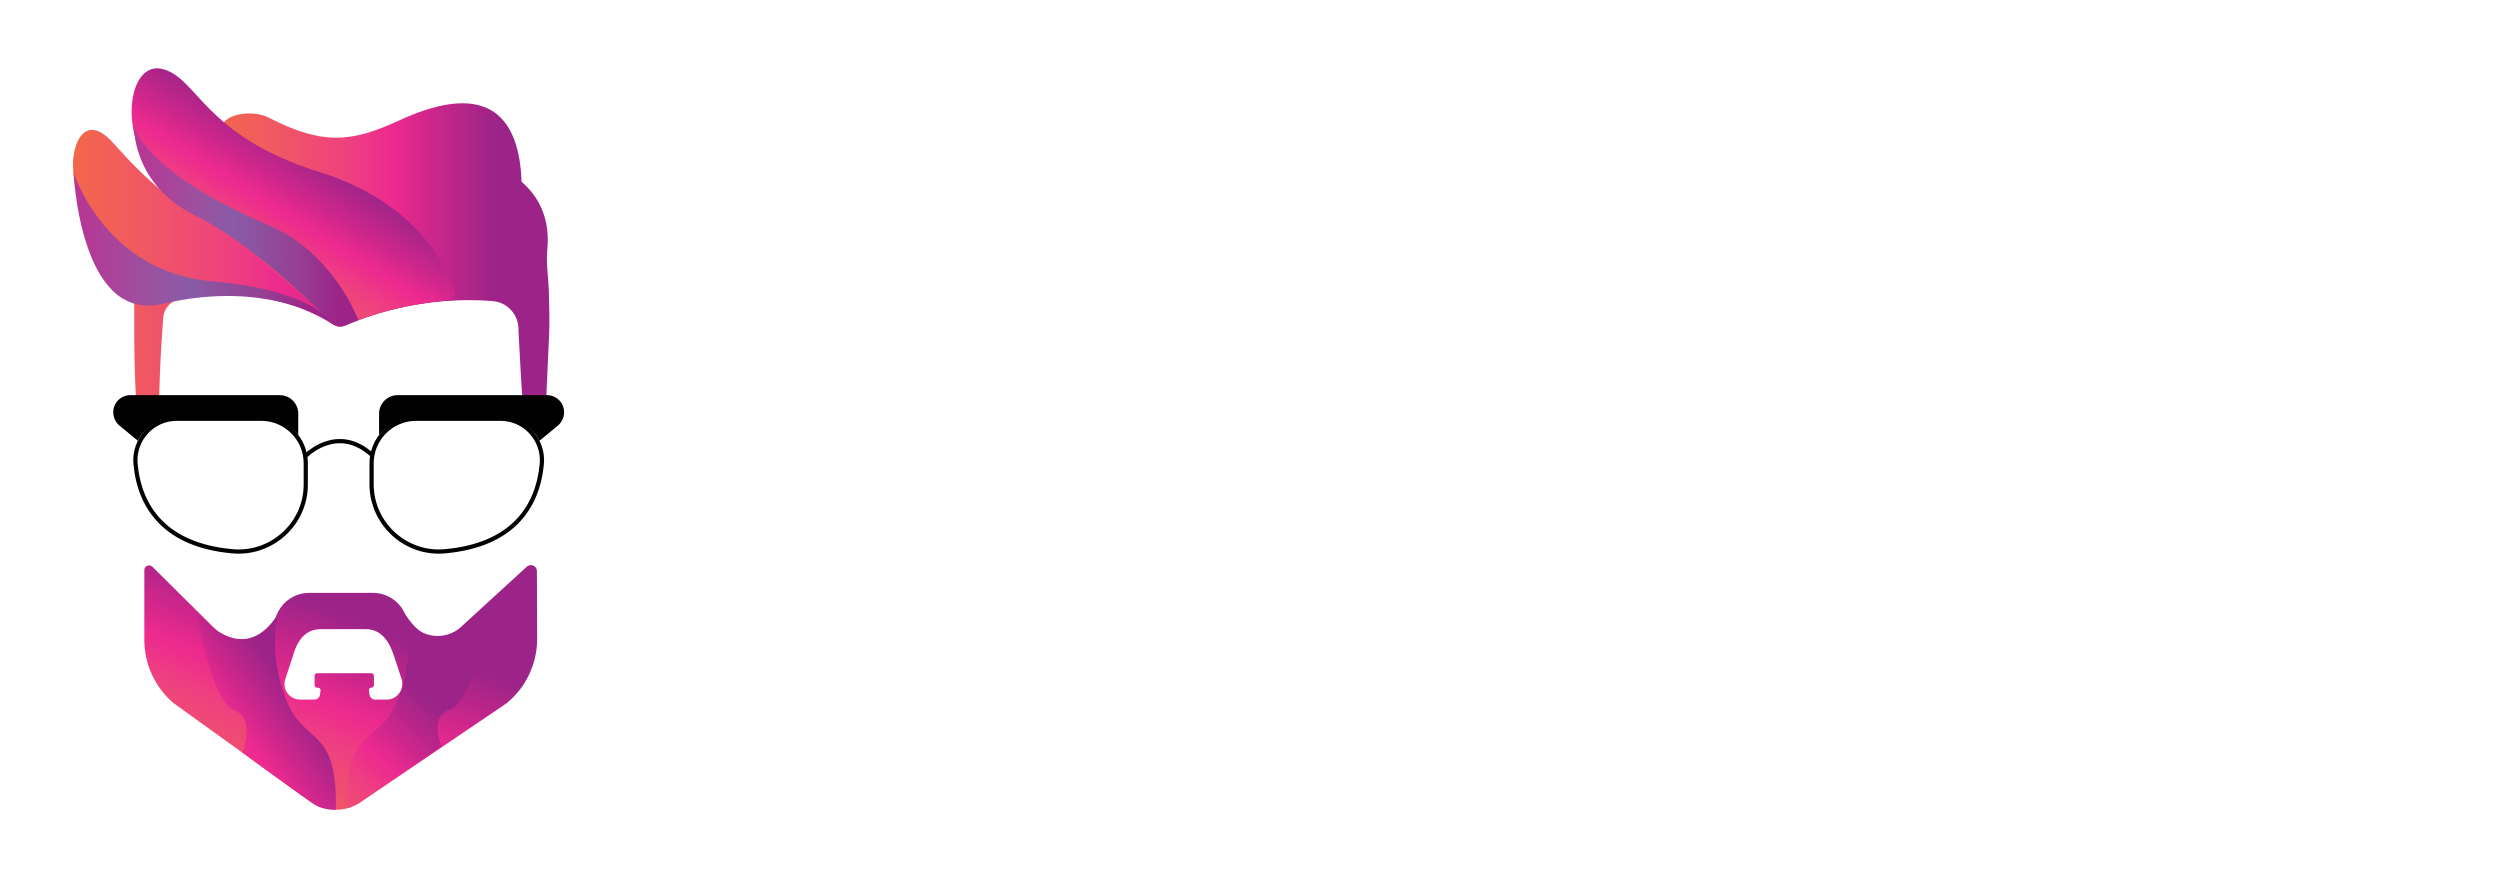 <?xml version="1.0" encoding="UTF-8"?> <!-- Generator: Adobe Illustrator 22.1.0, SVG Export Plug-In . SVG Version: 6.00 Build 0) --> <svg xmlns="http://www.w3.org/2000/svg" xmlns:xlink="http://www.w3.org/1999/xlink" id="Layer_1" x="0px" y="0px" viewBox="0 0 964.8 339" xml:space="preserve"> <filter height="120%" id="sofGlow" width="120%" x="-10%" y="-10%"> <!-- Thicken out the original shape --> <feMorphology in="SourceAlpha" operator="dilate" radius="1" result="thicken"></feMorphology> <!-- Use a gaussian blur to create the soft blurriness of the glow --> <feGaussianBlur in="thicken" result="blurred" stdDeviation="7"></feGaussianBlur> <!-- Change the colour --> <feFlood flood-color="rgb(109,82,162)" result="glowColor"></feFlood> <!-- Color in the glows --> <feComposite in="glowColor" in2="blurred" operator="in" result="softGlow_colored"></feComposite> <!-- Layer the effects together --> <feMerge> <feMergeNode in="softGlow_colored"></feMergeNode> <feMergeNode in="SourceGraphic"></feMergeNode> </feMerge> </filter> <path fill="#FFFFFF" d="M323.4,120.3h-27v96.3h61.5v-24.3h-34.4v-72H323.4z M418.9,120.3h-41.2v96.3h26.8V190H419 c20.6,0,35.9-14.7,35.9-35C454.8,134.9,439.5,120.3,418.9,120.3z M415.7,166.9h-11.3v-23.4h11.3c7,0,11.6,4.8,11.6,11.7 C427.4,162,422.7,166.9,415.7,166.9z M467.8,144.2h26.3v72.5h26.8v-72.5h26.4v-23.9h-79.4L467.8,144.2L467.8,144.2z M642.2,154.3 c0-20.1-15.1-34.1-36-34.1h-42v96.3h26.7V187h9.7l15.8,29.4H646l-19.2-35C636.3,175.9,642.2,166.2,642.2,154.3z M603.1,164.8h-12.2 v-20.9h12.2c7.5,0,11.8,4.5,11.8,10.5C614.8,160.3,610.5,164.8,603.1,164.8z M829.5,170.8l-37.2-50.5h-23.4v96.3h25.9v-52.3 l38.5,52.3h22.1v-96.3h-25.8L829.5,170.8L829.5,170.8z M914.9,120.3h-39.2v96.3h39.1c29.3,0,50-20.1,50-48.2 C964.9,140.2,944.2,120.3,914.9,120.3z M913.7,192.3h-11.1v-47.8h11.1c14.3,0,23.9,9.5,23.9,23.8C937.6,182.6,928,192.3,913.7,192.3 z M747,120.3h-86.1v22.9H747V120.3z M662.1,179.9h86.1V157h-86.1V179.9z M661.9,216.6H748v-22.9h-86.1V216.6z"></path> <g> <g> <g filter="url(#sofGlow)"> <path fill="#FFFFFF" d="M131.4,327c-7.3,0-14.5-2.5-20.2-7.1l-51.9-37.3l-0.5-0.4c-10.4-8.9-16.4-22-16.4-35.7v-32 c-9.7-8.1-15.1-23.8-17.3-31.8c-2.5-9-3.7-18-3.5-25.3c0.6-17.4,9.7-22.5,15-24c0.1,0,0.1,0,0.2,0c-0.1-1.5-0.1-3-0.1-4.4 c0-0.8,0-1.6,0-2.4c-3.3-2.5-6.6-5.9-9.7-10.7c-7.2-11.1-11.1-26.2-12.7-47.3v-0.2c-1-8,0.6-18.8,6.4-25.9c4.2-5.1,9.9-8,16.2-8 c0.4,0,0.8,0,1.3,0c1-5.4,2.9-10.3,5.8-14.2c4.5-6.1,11.2-9.5,18.3-9.5c1.5,0,3,0.2,4.5,0.4c10.2,2,16.3,8.8,21.8,14.7 c1.1,1.2,2.1,2.3,3.3,3.5c2.5-0.7,5.1-1.1,8-1.1c4.6,0,9,1.1,12.9,3.3c7.5,4.2,13.1,6.1,18,6.1c4.7,0,10.1-1.6,18.6-5.5 c11.8-5.5,22-8.1,31.1-8.1c13.1,0,23.9,5.8,30.4,16.3c3.7,6.1,6.1,13.7,6.9,22.8c9.5,11.2,12.5,26,8.7,42.1 c2.8,8,3.3,17.6,3.3,23.6c0,1.5,0,3.1-0.1,4.7c5.4,1.8,13.5,7.3,14.1,23.7c0.3,7.3-1,16.3-3.5,25.3c-2.1,7.7-7.2,22.6-16.3,30.9 v32.4c0,14.2-6.3,27.6-17.4,36.5l-0.5,0.4l-15.6,10.6l-10.8,7.6l-5.1,3.2l-23.7,16.1C145.3,324.7,138.4,327,131.4,327z"></path> </g> <path fill="#FFFFFF" d="M225.3,148.5c-2.3-0.6-8.2,0.7-14.1,3.9h-0.7c2.8-2.6,4.9-11.8,4.9-22.9c0-10.3-1.8-19.1-4.3-22.3 c3.5-10.3,5.5-25.7-7.4-37c-0.5-22.2-10-41.1-47.4-23.8c-18.8,8.7-30.2,10.1-50.3-1.1c-5.1-2.8-11.6-0.9-16.6,2.4 C77.2,37.5,73.3,28.3,64.5,26.5c-9.1-1.8-14.1,12.6-9.6,27.7c0.3,2.6,2.9,14,21.4,26.5C68.6,77.5,59.1,69.8,45.9,55 C34,41.6,28,57.7,30.2,67.9c0.1,0.6,0.2,1.1,0.3,1.7c-0.7-1.5-1.1-2.4-1.1-2.4c3.3,42.4,17.6,49.7,23.7,50.9 c-0.5,3.3-0.8,7.2-0.8,11.3c0,11,2.1,20.3,4.9,22.9h-1.8c-6-3.2-11.8-4.6-14.1-3.9c-4.9,1.4-5.4,15.1-1.1,30.7 c4.3,15.6,11.9,27.1,16.8,25.7c0.4-0.1,1-0.4,1.5-0.7v11.3l-0.4,0.2V247c0,9.3,4.1,18.2,11.2,24.3l51.7,37.2 c6.3,5.2,15.3,5.4,21.7,0.3l24.4-16.6l5.4-3.4c0,0,0-0.1-0.1-0.3l25.4-17.3c7.5-6.1,11.8-15.2,11.8-24.9v-34.8l-0.7,0.7v-7.8 c0.3,0.1,0.5,0.2,0.7,0.3c4.9,1.4,12.5-10.2,16.8-25.7C230.7,163.6,230.2,149.8,225.3,148.5z"></path> <path fill="#FFFFFF" d="M224.1,179.2c-4.3,15.6-11.9,27.1-16.8,25.7s-18.6-19.1-14.3-34.7s25.1-23.2,30-21.8 C228,149.8,228.5,163.6,224.1,179.2z"></path> <path fill="#FFFFFF" d="M37.9,179.2c4.3,15.6,11.9,27.1,16.8,25.7c4.9-1.4,18.6-19.1,14.3-34.7S43.9,147,39,148.4 C34,149.8,33.5,163.6,37.9,179.2z"></path> <path fill="#FFFFFF" d="M206.6,244.8c0,9.6-4.3,18.6-11.8,24.7l-54.7,37.2c-6.4,5-15.3,4.9-21.6-0.3l-51.3-36.9 c-7-6-11.1-14.8-11.1-24.1V115.2h150.4v129.6H206.6z"></path> <linearGradient id="SVGID_1_" gradientUnits="userSpaceOnUse" x1="96.257" y1="-5.294" x2="134.593" y2="89.418" gradientTransform="matrix(1 0 0 -1 0 318)"> <stop offset="8.108108e-03" style="stop-color:#F2664B"></stop> <stop offset="0.137" style="stop-color:#F15D5D"></stop> <stop offset="0.421" style="stop-color:#EE427E"></stop> <stop offset="0.576" style="stop-color:#ED2A8F"></stop> <stop offset="0.707" style="stop-color:#CD268B"></stop> <stop offset="0.911" style="stop-color:#9C2488"></stop> </linearGradient> <path fill="url(#SVGID_1_)" d="M195.5,271.4c7.5-6.1,11.8-15.2,11.8-24.9l-0.1-26.1c0-2-2.4-3.1-3.9-1.7l-24.7,22.6 c-6.8,7-18.4,4.8-22.2-4.2l0,0c-2.1-5-7-8.3-12.5-8.3h-24.6c-5.6,0-10.6,3.5-12.6,8.7l-0.5,1.4c-3.5,9.3-15.5,11.7-22.4,4.6 l-25-24.8c-1.2-1.1-3.1-0.3-3.1,1.3v27c0,9.3,4.1,18.2,11.2,24.3l51.7,37.2c6.3,5.2,15.3,5.4,21.7,0.3L195.5,271.4z"></path> <linearGradient id="SVGID_2_" gradientUnits="userSpaceOnUse" x1="28.151" y1="213.932" x2="212.03" y2="213.932" gradientTransform="matrix(1 0 0 -1 0 318)"> <stop offset="8.108108e-03" style="stop-color:#F2664B"></stop> <stop offset="0.105" style="stop-color:#F15D5D"></stop> <stop offset="0.321" style="stop-color:#EE427E"></stop> <stop offset="0.439" style="stop-color:#ED2A8F"></stop> <stop offset="0.623" style="stop-color:#CD268B"></stop> <stop offset="0.911" style="stop-color:#9C2488"></stop> </linearGradient> <path fill="url(#SVGID_2_)" d="M211.9,129.6c-0.4,8.3-0.9,20.1-1.1,24.1c-0.2,2.4-2.2,4.3-4.6,4.3s-4.4-1.8-4.6-4.2 c-0.4-5-1.1-18.5-1.4-24.2c-0.1-0.9-0.1-1.8-0.1-2.7c-0.1-5.6-4.4-10.3-10-10.7c-27.7-2.3-50,6.4-56.9,9.5 c-1.4,0.6-3.1,0.5-4.4-0.3c-21.7-13.9-45.7-12.5-59.5-9.9c-3.4,0.6-6,3.5-6.3,7c-0.2,2.5-0.4,5.5-0.6,8.6c-0.6,8.1-1,22.5-1,22.5 l-8.9,0.6c0,0-0.7-11.4-0.7-24.4c0-3.7,0-8.4,0-12.6c-19.1-7.8-19.4-30.8-23.2-48.9c-2.1-10.2,3.2-26.5,15.1-13.1 c57.2,64.3,45.7-5.2,117.2,1.4c44.4,4.1,51.9,23.8,50.3,39.8c-0.5,5.2,0.4,10.4,0.6,15.7C211.9,117.4,212.2,124.3,211.9,129.6z"></path> <linearGradient id="SVGID_3_" gradientUnits="userSpaceOnUse" x1="83.737" y1="235.974" x2="201.32" y2="235.974" gradientTransform="matrix(1 0 0 -1 0 318)"> <stop offset="8.108108e-03" style="stop-color:#F2664B"></stop> <stop offset="0.137" style="stop-color:#F15D5D"></stop> <stop offset="0.421" style="stop-color:#EE427E"></stop> <stop offset="0.576" style="stop-color:#ED2A8F"></stop> <stop offset="0.707" style="stop-color:#CD268B"></stop> <stop offset="0.911" style="stop-color:#9C2488"></stop> </linearGradient> <path fill="url(#SVGID_3_)" d="M194.3,116.4c0,0,31.9-103.3-40.3-69.9c-18.8,8.7-29.8,9.4-50.3-1.1c-6.4-3.3-17.2-1.3-18,3.4 C84.3,56.4,77.3,61,102.3,71c42.9,17.2,34.4,53.2,34.4,53.2S163,112.7,194.3,116.4z"></path> <linearGradient id="SVGID_4_" gradientUnits="userSpaceOnUse" x1="84.875" y1="198.787" x2="125.979" y2="263.864" gradientTransform="matrix(1 0 0 -1 0 318)"> <stop offset="8.108108e-03" style="stop-color:#F2664B"></stop> <stop offset="0.137" style="stop-color:#F15D5D"></stop> <stop offset="0.421" style="stop-color:#EE427E"></stop> <stop offset="0.576" style="stop-color:#ED2A8F"></stop> <stop offset="0.707" style="stop-color:#CD268B"></stop> <stop offset="0.911" style="stop-color:#9C2488"></stop> </linearGradient> <path fill="url(#SVGID_4_)" d="M134.4,124.8c-2.4,1-5.2,0.5-7.1-1.3C118.5,115.3,92.8,92,70.7,78c-27.2-17.2-22.9-54.3-8.6-51.5 c14.3,2.9,15.7,25.7,61.5,40c36.4,11.4,48.4,35.6,51.7,45.1c0.7,1.9-0.6,4-2.7,4.2C165.6,116.5,149.5,118.6,134.4,124.8z"></path> <linearGradient id="SVGID_5_" gradientUnits="userSpaceOnUse" x1="105.96" y1="-5.646" x2="165.559" y2="57.798" gradientTransform="matrix(1 0 0 -1 0 318)"> <stop offset="8.108108e-03" style="stop-color:#F2664B"></stop> <stop offset="0.137" style="stop-color:#F15D5D"></stop> <stop offset="0.421" style="stop-color:#EE427E"></stop> <stop offset="0.576" style="stop-color:#ED2A8F"></stop> <stop offset="0.707" style="stop-color:#CD268B"></stop> <stop offset="0.911" style="stop-color:#9C2488"></stop> </linearGradient> <path fill="url(#SVGID_5_)" d="M156.3,236.9c0,0,4.5,14.1-2.6,32.7s-20.4,9.3-19.7,42.1c0,0,1.2,0.6,9.9-5.5 c6.2-4.3,26.6-18.1,26.6-18.1s-5.4-11.5,3.2-14.3c8.6-2.9,15.7-35.7,14.3-38.6C186.6,232.5,170.6,259.8,156.3,236.9z"></path> <linearGradient id="SVGID_6_" gradientUnits="userSpaceOnUse" x1="57.063" y1="10.311" x2="118.228" y2="55.328" gradientTransform="matrix(1 0 0 -1 0 318)"> <stop offset="8.108108e-03" style="stop-color:#F2664B"></stop> <stop offset="0.137" style="stop-color:#F15D5D"></stop> <stop offset="0.421" style="stop-color:#EE427E"></stop> <stop offset="0.576" style="stop-color:#ED2A8F"></stop> <stop offset="0.707" style="stop-color:#CD268B"></stop> <stop offset="0.911" style="stop-color:#9C2488"></stop> </linearGradient> <path fill="url(#SVGID_6_)" d="M107.4,236.8c0,0-4.3,14.3,2.9,32.9s20,9.9,19.3,42.8c0,0-4.9,0.1-7.9-1.8 c-6-3.9-28.2-20.3-28.2-20.3s5.4-13.5-3.2-16.3c-8.6-2.9-14.5-38.4-14.5-38.4S93.1,259.6,107.4,236.8z"></path> <linearGradient id="SVGID_7_" gradientUnits="userSpaceOnUse" x1="51.605" y1="230.712" x2="138.208" y2="230.712" gradientTransform="matrix(1 0 0 -1 0 318)"> <stop offset="8.108108e-03" style="stop-color:#B83593"></stop> <stop offset="0.279" style="stop-color:#9D509F"></stop> <stop offset="0.439" style="stop-color:#8A5CA6"></stop> <stop offset="0.742" style="stop-color:#963E92"></stop> <stop offset="0.911" style="stop-color:#9C2488"></stop> </linearGradient> <path fill="url(#SVGID_7_)" d="M138.3,123.5c0,0-9.7-26.1-34.5-36.5C66.3,71.2,53.7,55.6,51.7,48.6c0,0-0.8,22.5,23.5,34.5 c22.3,10.9,46.5,35.3,53.2,41.8c1.1,1.1,3.2,1.4,4.7,0.7L138.3,123.5z"></path> <linearGradient id="SVGID_8_" gradientUnits="userSpaceOnUse" x1="28.3" y1="222.1" x2="129.1" y2="222.1" gradientTransform="matrix(1 0 0 -1 0 318)"> <stop offset="8.108108e-03" style="stop-color:#B83593"></stop> <stop offset="0.279" style="stop-color:#9D509F"></stop> <stop offset="0.439" style="stop-color:#8A5CA6"></stop> <stop offset="0.742" style="stop-color:#963E92"></stop> <stop offset="0.911" style="stop-color:#9C2488"></stop> </linearGradient> <path fill="url(#SVGID_8_)" d="M28.3,66.3c0,0,11.9,38.8,53.8,42.3c39.5,3.3,47,16.9,47,16.9s-23.5-18.5-67-8.1 c-6.8,1.6-14-0.4-18.8-5.4C36.9,105.3,30.3,92.1,28.3,66.3z"></path> <g> <path fill="none" stroke="#010101" stroke-width="1.623" stroke-miterlimit="10" d="M89.2,212.7L89.2,212.7 c-24.9-2.4-35.3-16.3-36.9-33.7l0,0c-0.8-9.3,6.5-17.4,15.9-17.4h32.6c9.5,0,17.2,7.7,17.2,17.2v8.2 C118,202.4,104.5,214.4,89.2,212.7z"></path> <path fill="none" stroke="#010101" stroke-width="1.623" stroke-miterlimit="10" d="M118,175.9c0,0,12.2-12.6,25.7-0.2"></path> <path fill="#010101" d="M55.5,166.7c3.3-3.6,7.9-5.6,12.7-5.6h32.6c5.8,0,10.9,2.6,14.3,6.8v-8.3c0-3.9-3.2-7.1-7.1-7.1H50.3 c-3.7,0-6.6,3-6.6,6.6l0,0c0,2.1,1,4.1,2.7,5.4l6.8,5.6C53.8,168.8,54.6,167.7,55.5,166.7z"></path> <path fill="none" stroke="#010101" stroke-width="1.623" stroke-miterlimit="10" d="M172.2,212.7L172.2,212.7 c24.9-2.4,35.3-16.3,36.9-33.7l0,0c0.8-9.3-6.5-17.4-15.9-17.4h-32.6c-9.5,0-17.2,7.7-17.2,17.2v8.2 C143.5,202.4,156.9,214.4,172.2,212.7z"></path> <path fill="#010101" d="M205.9,166.7c-3.3-3.6-7.9-5.6-12.7-5.6h-32.6c-5.8,0-10.9,2.6-14.3,6.8v-8.3c0-3.9,3.2-7.1,7.1-7.1h57.7 c3.7,0,6.6,3,6.6,6.6l0,0c0,2.1-1,4.1-2.7,5.4l-6.8,5.6C207.6,168.8,206.8,167.7,205.9,166.7z"></path> </g> </g> <path fill="#FFFFFF" d="M142.4,266.5l0.2,1.6c0.2,1.1,1.1,1.9,2.2,1.9h4.4c4.1,0,7-4,5.8-7.9l-3-9.1c-1.9-5.9-5.2-10.2-10.8-10.2 h-17.3c-5.6,0-9,3.7-10.8,10.2l-3,9.1c-1.3,3.9,1.6,7.9,5.8,7.9h5.4c1.1,0,2-0.8,2.2-1.9l0.2-1.6c0.1-0.6-0.4-1.1-1-1.1h-0.3 c-0.5,0-1-0.4-1-1v-3.6c0-0.5,0.4-1,1-1h20.9c0.5,0,1,0.4,1,1v3.6c0,0.5-0.4,1-1,1l0,0C142.7,265.3,142.3,265.9,142.4,266.5z"></path> </g> </svg> 